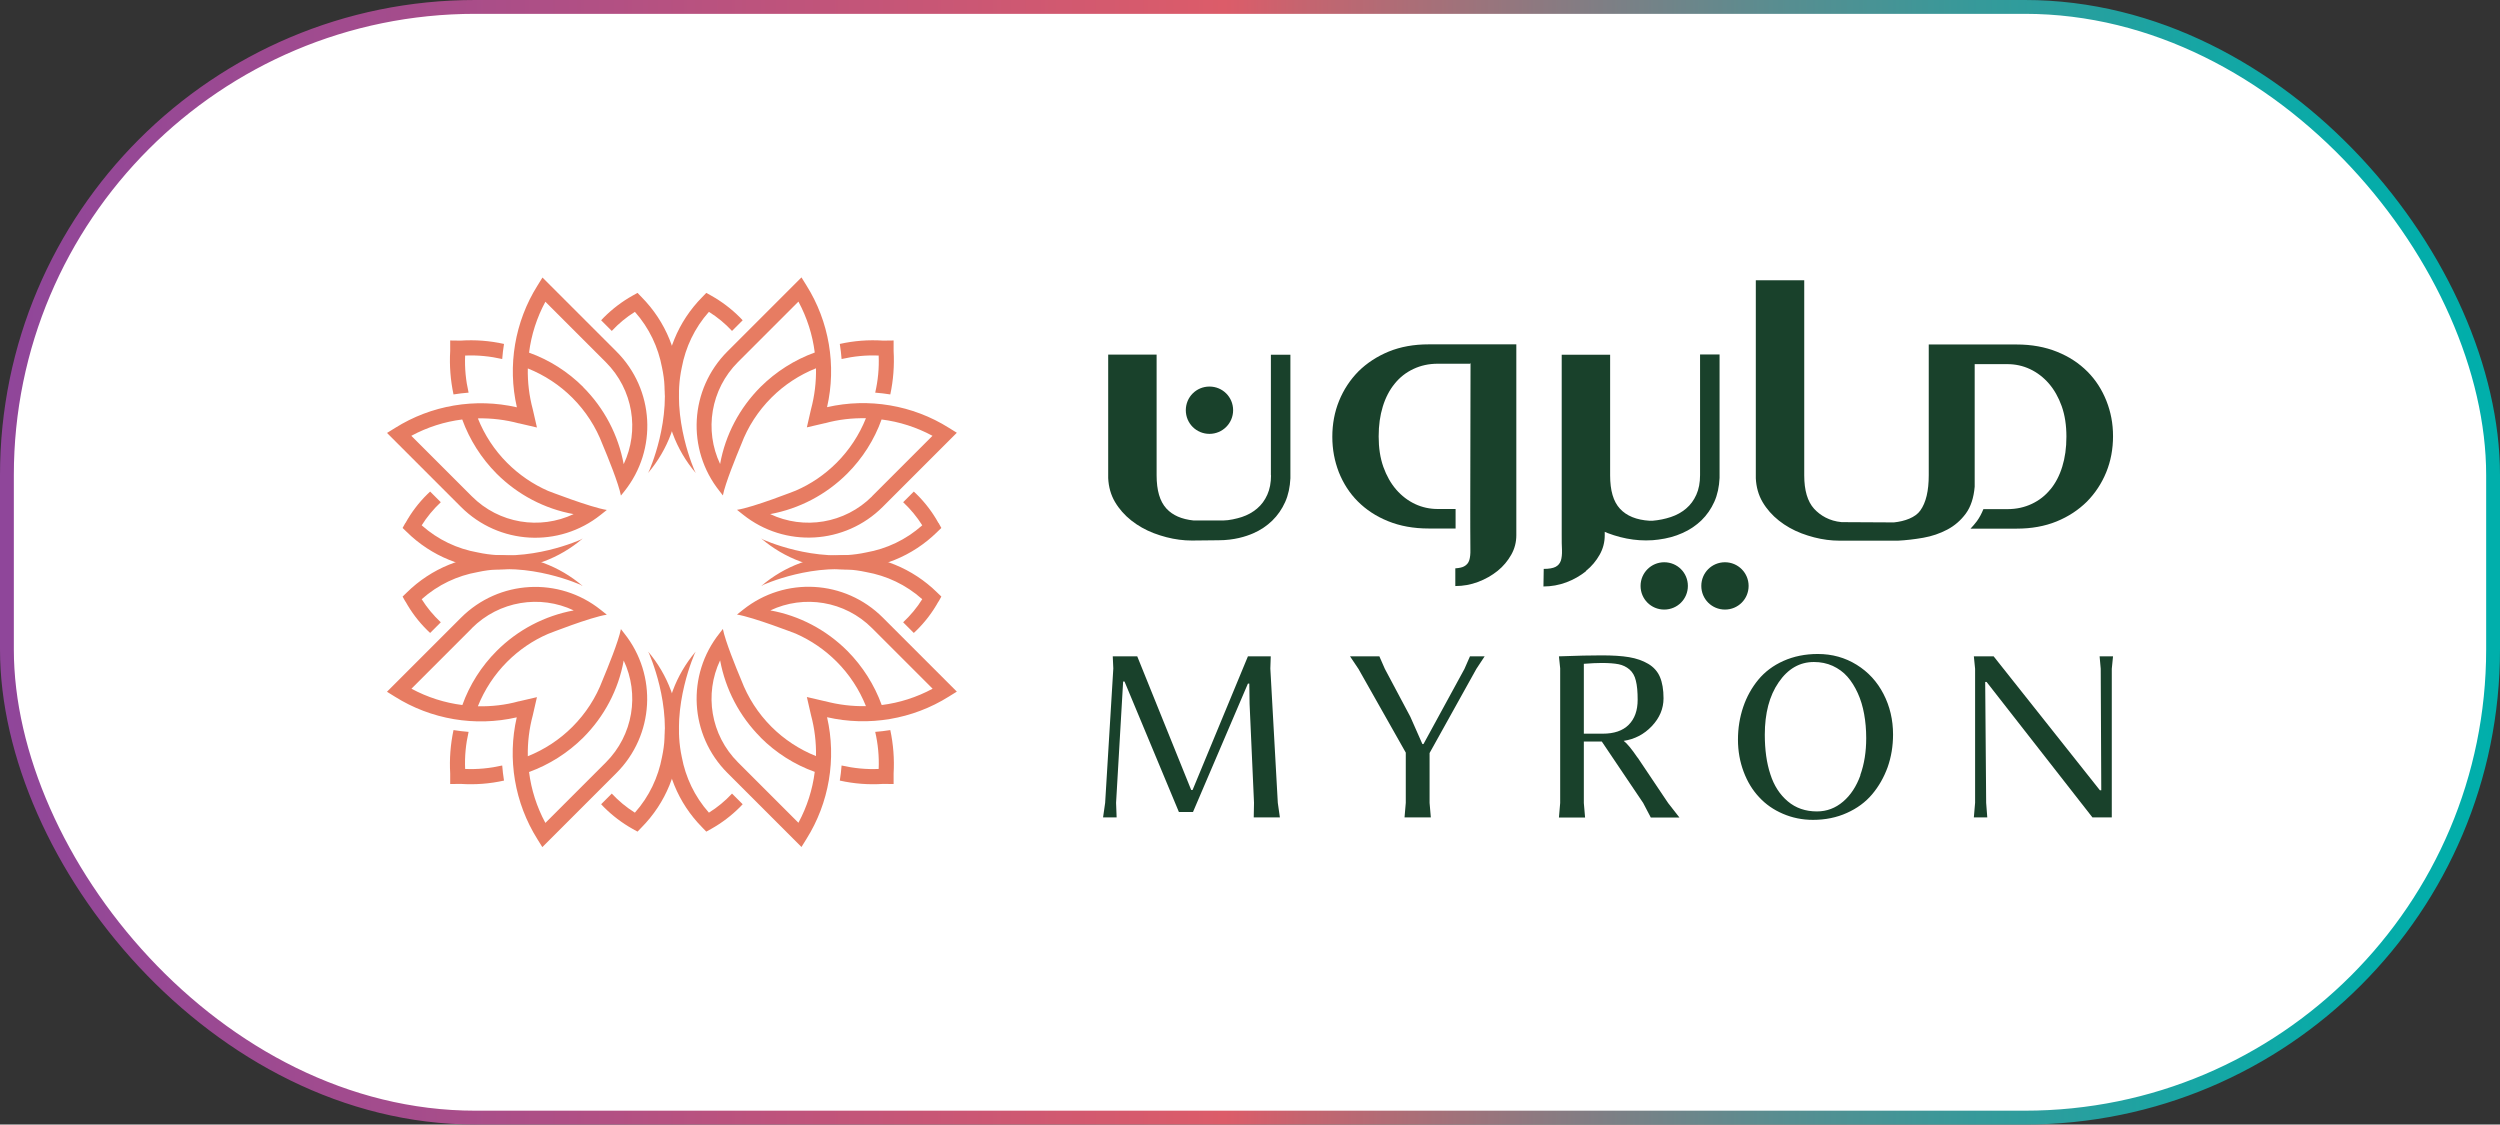 <svg xmlns="http://www.w3.org/2000/svg" xmlns:xlink="http://www.w3.org/1999/xlink" id="a" width="180.7" height="81.28" viewBox="0 0 180.7 81.28"><rect x="0" y="0" width="180.7" height="81.28" fill="#333333" stroke="none"/><defs><linearGradient id="b" x1="0" y1="556.64" x2="180.7" y2="556.64" gradientTransform="translate(0 -516)" gradientUnits="userSpaceOnUse"><stop offset="0" stop-color="#8f469a"></stop><stop offset=".16" stop-color="#a44c8c"></stop><stop offset=".49" stop-color="#dc5c69"></stop><stop offset=".52" stop-color="#c6646f"></stop><stop offset=".62" stop-color="#8a7a81"></stop><stop offset=".71" stop-color="#598d90"></stop><stop offset=".8" stop-color="#329b9b"></stop><stop offset=".88" stop-color="#16a6a4"></stop><stop offset=".95" stop-color="#05aca9"></stop><stop offset="1" stop-color="#00afab"></stop></linearGradient></defs><rect x=".5" y=".5" width="179.7" height="80.28" rx="33.84" ry="33.84" fill="#fff" stroke="url(#b)" stroke-miterlimit="10"></rect><path d="M50.24,34.08v.02s-1.76-3.84-.96-7.54h0c.27-1.45.92-2.85,1.96-4.02.61.38,1.18.85,1.67,1.38l.77-.77c-.07-.07-.13-.14-.2-.21-.62-.62-1.32-1.15-2.07-1.57l-.36-.2-.29.3c-1.76,1.78-2.72,4.14-2.71,6.65,0,2.24.8,4.37,2.23,6.06-.01-.03-.03-.06-.04-.1" fill="#e77c62"></path><path d="M60.83,25.95c.88-.2,1.78-.29,2.68-.25.04.91-.05,1.81-.25,2.68.37.03.73.07,1.09.13.22-1.03.3-2.08.24-3.14v-.76s-.75.01-.75.01c-1.06-.07-2.11.01-3.14.24.06.36.1.72.13,1.09" fill="#e77c62"></path><path d="M67.83,37.8c-.42-.76-.95-1.46-1.57-2.07-.07-.07-.14-.13-.21-.2l-.77.77c.53.5,1,1.06,1.38,1.67-1.18,1.05-2.58,1.7-4.05,1.96h0c-3.7.81-7.5-.95-7.5-.95h.04s-.08-.03-.12-.05c1.69,1.44,3.81,2.23,6.06,2.23,2.5,0,4.86-.95,6.65-2.71l.3-.29-.2-.36Z" fill="#e77c62"></path><path d="M63.04,35.87c-1.98,1.98-4.94,2.44-7.37,1.29,2.1-.39,4.04-1.4,5.57-2.93,1.1-1.1,1.96-2.45,2.48-3.91,1.28.16,2.53.56,3.68,1.18l-4.37,4.37ZM52.05,33.54c-1.15-2.43-.69-5.39,1.29-7.37l4.37-4.37c.62,1.15,1.02,2.4,1.18,3.68-1.46.53-2.8,1.38-3.91,2.48-1.53,1.53-2.55,3.47-2.93,5.57M68.58,30.92c-2.61-1.64-5.79-2.18-8.8-1.49.69-3.01.15-6.19-1.49-8.8l-.36-.58-5.35,5.35c-2.74,2.74-2.98,7.08-.57,10.1l.24.31c.17-.88.96-2.81,1.33-3.7.47-1.25,1.21-2.4,2.18-3.37.92-.92,2.02-1.64,3.22-2.12.02.99-.1,1.99-.36,2.96l-.3,1.31,1.29-.3h.02c.97-.27,1.97-.38,2.96-.36-.48,1.2-1.2,2.3-2.12,3.22-.86.86-1.86,1.54-2.95,2.01h0s-3.09,1.22-4.25,1.39l.44.35c3.02,2.41,7.36,2.17,10.1-.57l5.35-5.35-.58-.36Z" fill="#e77c62"></path><path d="M46.89,34.08v.02s1.76-3.84.96-7.54h0c-.27-1.45-.92-2.85-1.96-4.02-.61.38-1.18.85-1.67,1.38l-.77-.77c.07-.07.13-.14.2-.21.62-.62,1.32-1.15,2.07-1.57l.36-.2.29.3c1.76,1.78,2.72,4.14,2.71,6.65,0,2.24-.8,4.37-2.23,6.06.01-.03.03-.06.04-.1" fill="#e77c62"></path><path d="M36.3,25.95c-.88-.2-1.78-.29-2.68-.25-.04.91.05,1.81.25,2.68-.37.03-.73.07-1.09.13-.22-1.03-.3-2.08-.24-3.14v-.76s.75.01.75.01c1.06-.07,2.11.01,3.14.24-.06.36-.1.72-.13,1.09" fill="#e77c62"></path><path d="M29.31,37.8c.42-.76.95-1.46,1.57-2.07.07-.07.14-.13.21-.2l.77.77c-.53.5-1,1.06-1.38,1.67,1.18,1.05,2.58,1.7,4.05,1.96h0c3.7.81,7.5-.95,7.5-.95h-.04s.08-.03.12-.05c-1.69,1.44-3.81,2.23-6.06,2.23-2.5,0-4.86-.95-6.65-2.71l-.3-.29.2-.36Z" fill="#e77c62"></path><path d="M29.73,31.5c1.15-.62,2.4-1.02,3.68-1.18.53,1.46,1.38,2.8,2.48,3.91,1.53,1.53,3.47,2.55,5.57,2.93-2.43,1.15-5.39.69-7.36-1.29l-4.37-4.37ZM42.15,27.97c-1.1-1.1-2.45-1.96-3.91-2.48.16-1.28.56-2.53,1.18-3.68l4.37,4.37c1.98,1.98,2.44,4.94,1.29,7.37-.39-2.1-1.4-4.04-2.93-5.57M27.97,31.29l5.35,5.35c2.74,2.74,7.08,2.98,10.1.57l.44-.35c-1.16-.18-4.25-1.38-4.25-1.38h0c-1.09-.48-2.09-1.16-2.95-2.02-.92-.92-1.64-2.02-2.12-3.22.99-.02,1.99.1,2.96.36h.02s1.29.3,1.29.3l-.3-1.31c-.26-.97-.38-1.97-.36-2.96,1.2.48,2.3,1.2,3.22,2.12.97.97,1.7,2.11,2.18,3.37.38.9,1.16,2.82,1.33,3.7l.25-.31c2.41-3.02,2.17-7.36-.57-10.1l-5.35-5.35-.36.58c-1.64,2.61-2.18,5.79-1.49,8.8-3.01-.69-6.19-.15-8.8,1.49l-.58.36Z" fill="#e77c62"></path><path d="M50.24,47.2v-.02s-1.76,3.84-.96,7.54h0c.27,1.45.92,2.85,1.96,4.02.61-.38,1.18-.85,1.67-1.38l.77.77c-.07.07-.13.14-.2.21-.62.62-1.32,1.15-2.07,1.57l-.36.2-.29-.3c-1.76-1.78-2.72-4.14-2.71-6.65,0-2.24.8-4.37,2.23-6.06-.01.03-.03.06-.04.09" fill="#e77c62"></path><path d="M60.83,55.33c.88.2,1.78.29,2.68.25.04-.91-.05-1.81-.25-2.68.37-.03.73-.07,1.09-.13.22,1.03.3,2.08.24,3.14v.76s-.75-.01-.75-.01c-1.06.07-2.11-.01-3.14-.24.06-.36.1-.72.13-1.09" fill="#e77c62"></path><path d="M67.83,43.48c-.42.76-.95,1.46-1.57,2.07-.07.07-.14.13-.21.2l-.77-.77c.53-.5,1-1.06,1.38-1.67-1.18-1.05-2.58-1.7-4.05-1.96h0c-3.7-.81-7.5.95-7.5.95h.04s-.08.03-.12.05c1.69-1.44,3.81-2.23,6.06-2.23,2.5,0,4.86.95,6.65,2.71l.3.29-.2.36Z" fill="#e77c62"></path><path d="M67.41,49.78c-1.15.62-2.4,1.02-3.68,1.18-.53-1.46-1.38-2.8-2.48-3.91-1.53-1.53-3.47-2.55-5.57-2.93,2.43-1.15,5.39-.69,7.36,1.29l4.37,4.37ZM54.98,53.31c1.1,1.1,2.45,1.96,3.91,2.48-.16,1.28-.56,2.53-1.18,3.68l-4.37-4.37c-1.98-1.98-2.44-4.94-1.29-7.37.39,2.1,1.4,4.04,2.93,5.57M69.16,49.99l-5.35-5.35c-2.74-2.74-7.08-2.98-10.1-.57l-.44.35c1.16.18,4.25,1.38,4.25,1.38h0c1.09.48,2.09,1.16,2.95,2.02.92.92,1.64,2.02,2.12,3.22-.99.02-1.99-.1-2.96-.36h-.02s-1.29-.3-1.29-.3l.3,1.31c.26.97.38,1.97.36,2.96-1.2-.48-2.3-1.2-3.22-2.12-.97-.97-1.7-2.11-2.18-3.37-.38-.9-1.16-2.82-1.33-3.7l-.24.31c-2.41,3.02-2.17,7.36.57,10.1l5.35,5.35.36-.58c1.64-2.61,2.18-5.79,1.49-8.8,3.01.69,6.19.15,8.8-1.49l.58-.36Z" fill="#e77c62"></path><path d="M46.89,47.2v-.02s1.76,3.84.96,7.54h0c-.27,1.45-.92,2.85-1.96,4.02-.61-.38-1.18-.85-1.67-1.38l-.77.77c.07.07.13.14.2.21.62.62,1.32,1.15,2.07,1.57l.36.2.29-.3c1.76-1.78,2.72-4.14,2.71-6.65,0-2.24-.8-4.37-2.23-6.06.01.03.03.06.04.09" fill="#e77c62"></path><path d="M36.3,55.33c-.88.2-1.78.29-2.68.25-.04-.91.05-1.81.25-2.68-.37-.03-.73-.07-1.09-.13-.22,1.03-.3,2.08-.24,3.14v.76s.75-.01.75-.01c1.06.07,2.11-.01,3.14-.24-.06-.36-.1-.72-.13-1.09" fill="#e77c62"></path><path d="M29.31,43.48c.42.76.95,1.46,1.57,2.07.07.07.14.13.21.2l.77-.77c-.53-.5-1-1.06-1.38-1.67,1.18-1.05,2.58-1.7,4.05-1.96h0c3.7-.81,7.5.95,7.5.95h-.04s.08.03.12.05c-1.69-1.44-3.81-2.23-6.06-2.23-2.5,0-4.86.95-6.65,2.71l-.3.29.2.36Z" fill="#e77c62"></path><path d="M34.1,45.41c1.98-1.98,4.94-2.44,7.37-1.29-2.1.39-4.04,1.4-5.57,2.93-1.1,1.1-1.96,2.45-2.48,3.91-1.28-.16-2.53-.56-3.68-1.18l4.37-4.37ZM45.08,47.74c1.15,2.43.69,5.39-1.29,7.37l-4.37,4.37c-.62-1.15-1.02-2.4-1.18-3.68,1.46-.53,2.8-1.38,3.91-2.48,1.53-1.53,2.55-3.47,2.93-5.57M28.55,50.36c2.61,1.64,5.79,2.18,8.8,1.49-.69,3.01-.15,6.19,1.49,8.8l.36.58,5.35-5.35c2.74-2.74,2.98-7.08.57-10.1l-.24-.31c-.17.88-.96,2.81-1.33,3.7-.47,1.25-1.21,2.4-2.18,3.37-.92.92-2.02,1.64-3.22,2.12-.02-.99.1-1.99.36-2.96l.3-1.31-1.29.3h-.02c-.97.27-1.97.38-2.96.36.48-1.2,1.2-2.3,2.12-3.22.86-.86,1.86-1.54,2.95-2.01h0s3.09-1.22,4.25-1.39l-.44-.35c-3.02-2.41-7.36-2.17-10.1.57l-5.35,5.35.58.36Z" fill="#e77c62"></path><path d="M114.64,41.26c.41-.33.73-.72.98-1.16.25-.44.37-.91.37-1.41v-.25c.07.03.14.06.21.09.61.23,1.22.39,1.84.47.3.04.61.06.91.06h.04c.33,0,.64-.02.89-.06.62-.08,1.19-.23,1.72-.47.53-.23.98-.54,1.38-.92.39-.38.7-.83.93-1.34.23-.51.35-1.09.38-1.72v-8.93h-1.41v8.72c0,.55-.09,1.02-.27,1.42-.18.4-.42.73-.74,1-.32.27-.68.47-1.1.61-.42.14-.86.23-1.33.27-.05,0-.18,0-.21,0-.95-.06-1.66-.35-2.14-.87-.48-.52-.71-1.32-.71-2.41v-8.72h-3.5v8.98s0,4.04,0,4.04c0,.42,0,.79.02,1.1.01.31-.02.56-.08.76-.07.2-.19.35-.38.45-.19.1-.48.15-.86.15l-.02,1.27c.57,0,1.12-.1,1.66-.3.53-.2,1-.47,1.41-.8" fill="#19412b"></path><path d="M91.87,34.34c0,.55-.09,1.02-.27,1.42-.18.4-.42.73-.74,1-.32.27-.68.47-1.1.61-.37.12-.93.25-1.34.25h-2.15c-.86-.09-1.51-.37-1.96-.86-.48-.52-.71-1.32-.71-2.41v-8.72h-3.5v8.93c.03.63.19,1.21.49,1.72.3.51.7.96,1.18,1.34.48.38,1.03.69,1.63.92.61.23,1.22.39,1.84.47.3.04.61.06.91.06,0,0,1.5-.02,1.92-.02,1.13,0,1.98-.27,2.51-.5.53-.23.99-.54,1.38-.92.39-.38.7-.83.93-1.34.23-.51.35-1.09.38-1.72v-8.93h-1.41v8.72Z" fill="#19412b"></path><path d="M133.13,37.76h0s0,0,0,0ZM148.21,35.36c-.37.46-.82.81-1.35,1.06-.53.25-1.11.38-1.76.38h-1.74c-.13.32-.28.61-.47.87-.14.19-.3.37-.46.54h3.34c1.06,0,2.02-.17,2.88-.52.86-.35,1.58-.83,2.19-1.43.6-.61,1.07-1.32,1.4-2.13.33-.81.49-1.68.49-2.6s-.16-1.75-.48-2.56c-.32-.8-.77-1.51-1.37-2.11-.6-.6-1.32-1.08-2.19-1.43-.86-.35-1.84-.53-2.93-.53h-6.35v9.45c0,1.13-.2,1.98-.61,2.55-.35.5-1.12.78-1.91.86l-3.78-.02c-.88-.08-1.54-.48-1.99-.97-.47-.52-.71-1.32-.71-2.41v-14.1h-3.5v14.31c.03.63.19,1.21.49,1.72.3.51.7.96,1.18,1.34.48.38,1.03.69,1.63.92.61.23,1.22.39,1.84.47.3.04.61.06.91.06h.11s3.81,0,3.81,0h0c.14,0,.24,0,.31,0,.58-.03,1.19-.1,1.82-.21.63-.11,1.21-.31,1.74-.59.53-.28.98-.67,1.34-1.16.36-.49.57-1.14.64-1.94v-8.86h2.36c.58,0,1.13.12,1.64.36.51.24.97.59,1.36,1.04.39.45.7,1,.93,1.64.23.65.34,1.38.34,2.2s-.1,1.52-.3,2.17c-.2.65-.49,1.2-.86,1.65" fill="#19412b"></path><path d="M120.29,40.64c-.94,0-1.71.76-1.71,1.71s.76,1.71,1.71,1.71,1.71-.76,1.71-1.71-.76-1.71-1.71-1.71" fill="#19412b"></path><path d="M126.39,42.35c0-.94-.76-1.71-1.71-1.71s-1.71.76-1.71,1.71.76,1.71,1.71,1.71,1.71-.76,1.71-1.71" fill="#19412b"></path><path d="M87.42,31.36c.94,0,1.71-.76,1.71-1.71s-.76-1.71-1.71-1.71-1.71.76-1.71,1.71.76,1.71,1.71,1.71" fill="#19412b"></path><path d="M106.3,24.89h-3.04c-1.06,0-2.02.17-2.88.52-.85.35-1.58.83-2.19,1.43-.6.61-1.07,1.32-1.4,2.13-.33.81-.49,1.68-.49,2.6s.16,1.75.47,2.56c.32.8.77,1.51,1.37,2.11.6.6,1.32,1.08,2.19,1.43.86.35,1.84.53,2.93.53h1.95v-1.41h-1.29c-.58,0-1.13-.12-1.64-.36-.51-.24-.97-.59-1.36-1.04-.39-.45-.7-1-.93-1.64-.23-.65-.34-1.38-.34-2.2s.1-1.52.3-2.17c.2-.65.49-1.2.86-1.65.37-.46.82-.81,1.35-1.06.53-.25,1.11-.38,1.76-.38h2.34l.03-.06-.02,10.57s0,2.62.01,2.93c.01.31-.02.56-.08.76s-.19.35-.38.45c-.15.08-.36.12-.63.14v1.28c.57,0,1.12-.1,1.65-.3.53-.2,1-.47,1.41-.8.41-.33.73-.72.98-1.16.25-.44.37-.91.37-1.41v-13.8h-3.31Z" fill="#19412b"></path><polygon points="91.82 48.32 91.85 47.44 90.2 47.44 86.2 57.1 86.1 57.1 82.2 47.44 80.43 47.44 80.47 48.32 79.88 58.03 79.73 59.08 80.71 59.08 80.67 58.03 81.18 49.26 81.28 49.26 85.21 58.69 86.23 58.69 90.2 49.41 90.3 49.41 90.32 50.87 90.64 58.03 90.62 59.08 92.51 59.08 92.36 58.03 91.82 48.32" fill="#19412b"></polygon><polygon points="105.85 48.35 102.89 53.78 102.81 53.78 101.94 51.81 100.1 48.35 99.7 47.44 97.58 47.44 98.19 48.35 101.61 54.4 101.61 58.03 101.52 59.08 103.42 59.08 103.33 58.03 103.33 54.43 106.71 48.35 107.31 47.44 106.25 47.44 105.85 48.35" fill="#19412b"></polygon><path d="M114.48,53.04v-5.06c.51-.04.94-.06,1.29-.06.51,0,.91.03,1.22.09.3.06.57.19.79.38.22.19.38.46.46.81.09.35.13.81.13,1.38,0,.78-.22,1.38-.65,1.81s-1.06.64-1.87.64h-1.36ZM118.36,54.76c-.42-.62-.76-1.03-1-1.21.79-.12,1.47-.47,2.03-1.06s.85-1.26.85-2.02c0-.62-.09-1.14-.26-1.54-.17-.4-.46-.72-.85-.95-.39-.23-.85-.39-1.38-.48-.53-.09-1.19-.13-1.99-.13-.74,0-1.77.02-3.08.07l.09.87v9.73l-.09,1.05h1.89l-.09-1.05v-4.44h1.3l2.99,4.44.55,1.05h2.07l-.82-1.05-2.2-3.28Z" fill="#19412b"></path><path d="M134.47,56.04c-.29.8-.7,1.43-1.25,1.9-.55.47-1.18.71-1.89.71-.83,0-1.53-.24-2.11-.73-.58-.49-1-1.14-1.26-1.96-.27-.82-.4-1.77-.4-2.86,0-1.54.33-2.81,1-3.78.67-.98,1.52-1.47,2.55-1.47.49,0,.94.09,1.36.28.41.19.77.45,1.06.78.29.33.54.73.75,1.19.21.46.36.96.46,1.51.1.55.15,1.13.15,1.74,0,.99-.14,1.88-.43,2.68M134.2,48.05c-.84-.52-1.77-.78-2.81-.78-.91,0-1.74.17-2.48.5-.74.33-1.35.79-1.82,1.36-.47.57-.84,1.23-1.09,1.97-.25.74-.38,1.53-.38,2.36s.14,1.6.41,2.32c.27.72.64,1.33,1.12,1.84.47.51,1.04.91,1.72,1.2.67.29,1.4.44,2.17.44.9,0,1.72-.17,2.45-.5.74-.33,1.35-.78,1.83-1.35.48-.57.85-1.22,1.12-1.96.26-.74.39-1.53.39-2.36,0-1.06-.23-2.04-.69-2.93-.46-.89-1.1-1.59-1.94-2.11" fill="#19412b"></path><polygon points="151.84 48.34 151.88 57.12 151.78 57.12 144.1 47.44 142.67 47.44 142.76 48.34 142.76 58.03 142.67 59.08 143.64 59.08 143.56 58.03 143.49 49.29 143.59 49.29 151.24 59.08 152.64 59.08 152.64 48.34 152.73 47.44 151.76 47.44 151.84 48.34" fill="#19412b"></polygon></svg>